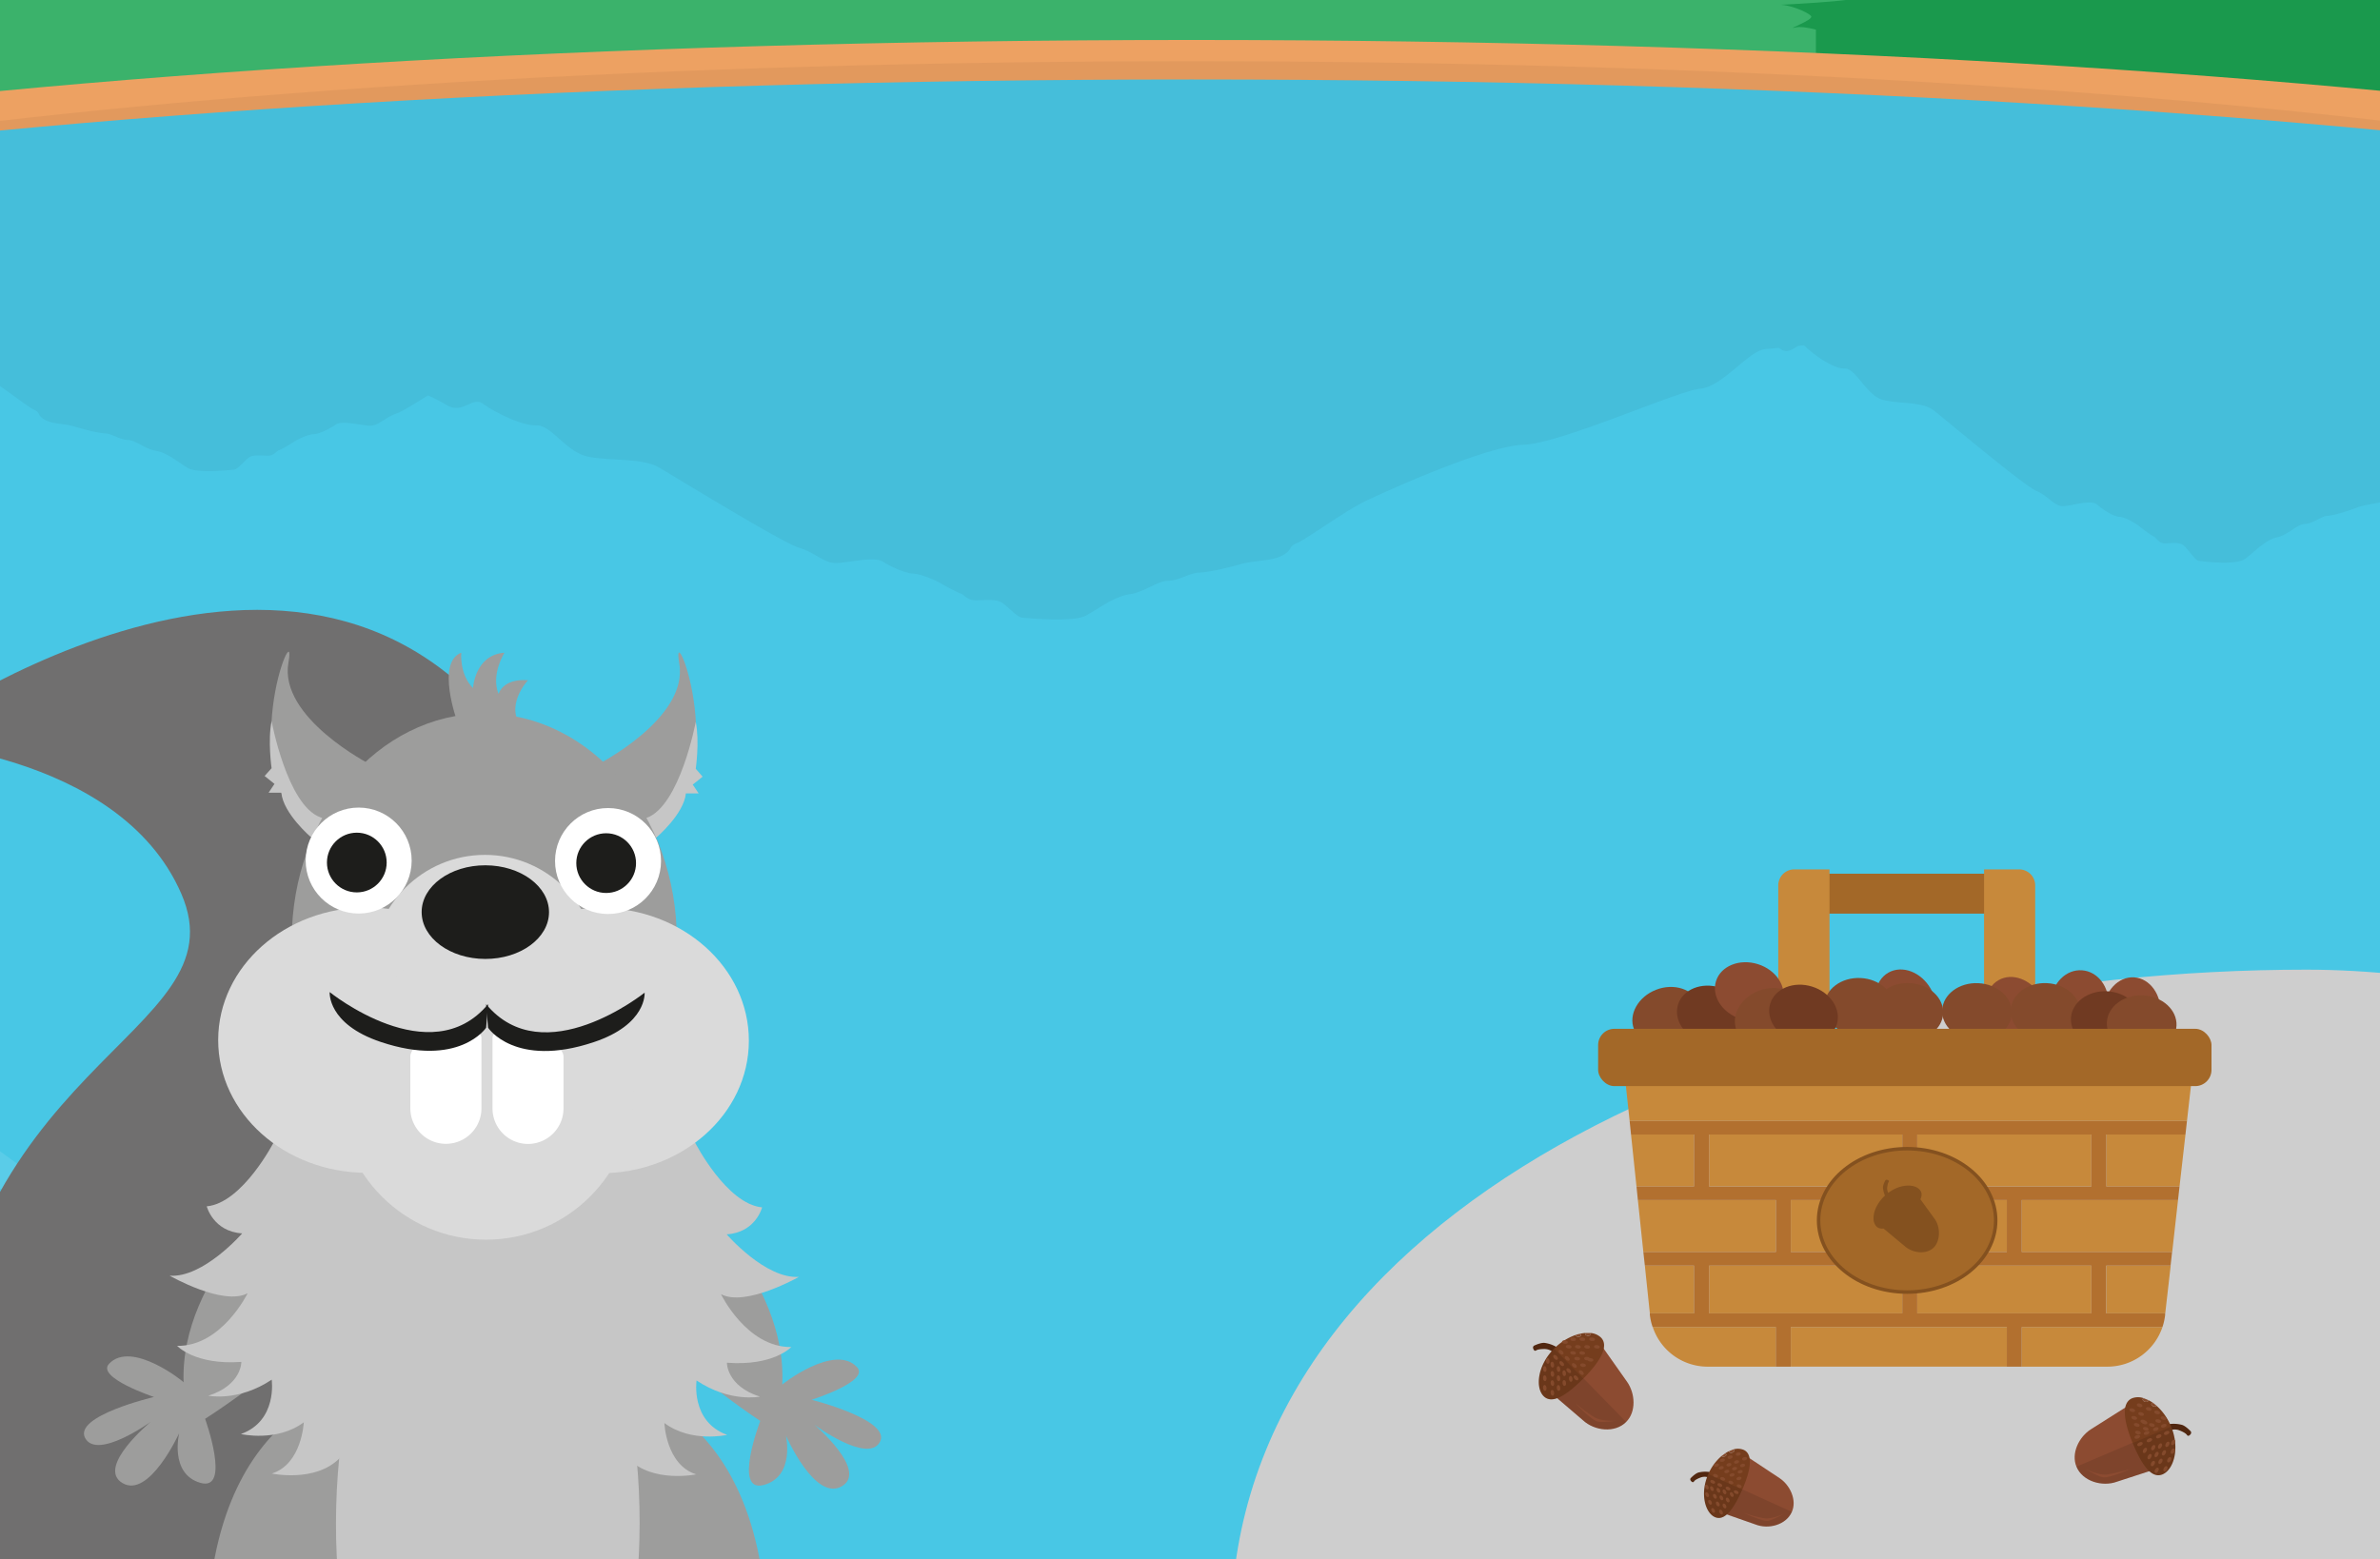 <svg xmlns="http://www.w3.org/2000/svg" xmlns:xlink="http://www.w3.org/1999/xlink" width="2048" height="1342" viewBox="0 0 2048 1342"><rect x="0" y="0" width="2048" height="1342" fill="#808080" stroke="none"/><defs><style>.a{fill:none;}.b{clip-path:url(#a);}.c{fill:#2d94a5;}.d{clip-path:url(#b);}.e{clip-path:url(#c);}.f{fill:url(#d);}.g{fill:#20a857;}.h{fill:#1a994d;}.i{fill:#3bb26b;}.j{fill:#eda162;}.k{fill:#48c7e5;}.l{opacity:0.05;}.m{clip-path:url(#e);}.n,.s{fill:#fff;}.ac,.n{opacity:0.1;}.o{fill:#706f6f;}.p{fill:#9d9d9c;}.q{fill:#c6c6c6;}.r{fill:#dadada;}.t{fill:#1d1d1b;}.u{fill:#cecece;}.af,.v{fill:#a36828;}.w{fill:#c7893b;}.x{fill:#844a2c;}.y{fill:#703a22;}.z{fill:#8c4b31;}.aa{fill:#b2702f;}.ab{fill:#512710;}.ad{fill:#753d1d;}.ae{fill:#afafaf;}.af{stroke:#84511f;stroke-miterlimit:10;stroke-width:3px;}.ag{fill:#84511f;}</style><clipPath id="a"><rect class="a" x="44" y="-2162" width="2048" height="1536"/></clipPath><clipPath id="b"><rect class="a" width="2048" height="1342"/></clipPath><clipPath id="c"><rect class="a" x="-315" y="-412.8" width="2678" height="1754.83"/></clipPath><linearGradient id="d" x1="1016.15" y1="-421.83" x2="1016.15" y2="53.99" gradientUnits="userSpaceOnUse"><stop offset="0" stop-color="#6ac7f9"/><stop offset="0.25" stop-color="#6dc8f9"/><stop offset="0.41" stop-color="#75cbf7"/><stop offset="0.55" stop-color="#84d1f5"/><stop offset="0.67" stop-color="#99d9f1"/><stop offset="0.79" stop-color="#b5e3ec"/><stop offset="0.89" stop-color="#d6f0e7"/><stop offset="0.99" stop-color="#fdfee0"/><stop offset="1" stop-color="#ffffe0"/></linearGradient><clipPath id="e"><path class="a" d="M2207.8,533.9C2481.3,493,2648.9,342,2648.9,281.3c0-126.2-726.9-228.6-1623.7-228.6S-598.5,155.1-598.5,281.3c0,60.7,167.6,211.7,441.1,252.6"/></clipPath></defs><title>platform</title><g class="b"><path class="c" d="M-1267.6-840.5c0-242.8,1034.5-656,2323.4-377.2,474.7,102.7,863-217.9,1405.8-165.3,745,72.1,881.6,391.8,881.6,542.5,0,116.5-62.5,474.1-450.8,552.7L2716.8,1827.6h-3358L-764-347.9C-1152.4-426.5-1267.6-724-1267.6-840.5Z"/></g><g class="d"><g class="e"><rect class="f" x="-338.5" y="-421.8" width="2709.4" height="475.82"/><path class="g" d="M-119.2,361.9c490.8-33.9,723.3-6.8,878.3-74.6,40.6-17.8,92,54.1,145.9,45v-187c-14.7-9.7-29.3-19.9-37.5-27.5C846.1,98,812.6,87,792,82.4s-57.7-12.5-84.8-11.6-56,1.2-72.8-5-28.3-4.4-52.6-7.3-86-33.6-97.1-41.6-18,6.7-25.1.9S433.5.4,422.8.8s-20.5-21.4-36.1-24.7-36.8-1-47.9-8.2S254.3-90.9,242.4-95s-17.1-12.4-25.8-12.1-25.8,5.5-31.8,1.1-15.4-9.1-20.9-9.4-14.7-4.8-18.8-7.5-12.7-7.9-14-8.1-4.4-5.2-9.6-5.2-13.5,1.2-17.8-1.4-11-11.9-14.6-12.3-35-3.8-43.7,1.6-19.2,14.9-30,16.8-18.8,10.3-26.5,10.6-15.1,6.1-20.9,6.3-17.9,3.1-28.7,6.6-21.7,2.3-29.2,7.1-2.9,6.2-9.8,9.5-32.7,25-46.5,32.6-83.3,43.5-109,44.4S-361.1,27.9-376.5,29.5s-33.2,29.6-44.7,31-39.8,3.4-42.1,7.6-8.9,14-19.7,16.4,71,6.1,63.9,5.4-19.7,5.2-21.5,7.9-14.9,9.6-21.5,7.8c-3.1-.9-8.3.1-13,1.5"/><path class="h" d="M1124.9,128.5c14.8-12,29.3-24.7,37.5-34.2,21.4-24.7,54.9-38.4,75.5-44.1s57.7-15.5,84.7-14.3,56,1.4,72.8-6.4,28.3-5.4,52.6-9,86-41.8,97.1-51.7,18,8.3,25.1,1,26.1-21.6,36.7-21.1,20.6-26.6,36.2-30.7,36.8-1.2,47.9-10.2,84.5-73.1,96.3-78.3,17.1-15.3,25.8-15,25.8,6.8,31.9,1.4,15.3-11.3,20.8-11.7,14.8-6,18.8-9.3,12.7-9.9,14-10.1,4.4-6.5,9.6-6.6,13.5,1.6,17.8-1.7,11-14.7,14.6-15.2,35-4.8,43.7,1.9,19.1,18.5,30,20.9,18.7,12.8,26.5,13.2,15.1,7.6,20.9,7.8,17.8,4,28.6,8.2,21.8,2.9,29.3,8.9,2.8,7.7,9.7,11.8,32.8,31.1,46.5,40.5,83.3,54.2,109,55.3,105.9,52.7,121.3,54.6,33.1,36.8,44.7,38.6,39.7,4.3,42.1,9.4-6.9,17.5,3.9,20.5-55.3,7.6-48.1,6.6,19.7,6.6,21.4,9.8-16.6,12-10.1,9.8c3.1-1.1,8.3.1,13.1,1.8V228.5c-60.1,89.6,44.9,98.6-324.3,66.8-215.4-18.5-998.3-55.8-878,9.8-40.7-22.2-92-35.3-145.9-46.6Z"/><path class="i" d="M-287.8,73.1c20.3-12.1,40.2-24.8,51.5-34.2C-206.9,14.2-161,.5-132.7-5.3S-53.5-20.8-16.4-19.6s76.9,1.5,99.9-6.3,38.8-5.4,72.2-9.1S273.7-76.8,289-86.7s24.6,8.4,34.4,1.1,35.8-21.6,50.4-21.2,28.2-26.5,49.7-30.6,50.5-1.2,65.6-10.2,116-73.2,132.2-78.3,23.6-15.4,35.5-15,35.4,6.8,43.7,1.4,21-11.4,28.6-11.7,20.2-6.1,25.7-9.4,17.5-9.8,19.3-10.1,6.1-6.4,13.2-6.5,18.5,1.5,24.4-1.8,15.1-14.7,20-15.1,48-4.8,60,1.9,26.3,18.5,41.2,20.9,25.7,12.8,36.3,13.1,20.8,7.6,28.7,7.9,24.5,3.9,39.3,8.2,29.9,2.8,40.1,8.8,4,7.8,13.5,11.8,44.9,31.2,63.8,40.6,114.3,54.2,149.6,55.3S1449.5-73,1470.6-71s45.5,36.8,61.3,38.5,54.6,4.3,57.8,9.5-9.5,17.4,5.4,20.4-75.8,7.6-66,6.7,27,6.5,29.4,9.8-22.8,12-13.8,9.8c4.2-1.1,11.3.1,17.9,1.8V173.1c-82.4,89.5,61.6,98.6-445.1,66.8-295.6-18.6-1370.2-55.8-1205,9.7-55.8-22.1-126.3-35.2-200.3-46.5Z"/><path class="j" d="M2364.3,470.7c309.7-46.3,499.5-108.8,499.5-177.4,0-143-823.1-258.9-1838.5-258.9S-813.2,150.3-813.2,293.3c0,68.6,189.8,131.1,499.5,177.4"/><path class="k" d="M2863.8,327.3c0-143-823.1-258.9-1838.5-258.9S-813.2,184.3-813.2,327.3c0,68.6,189.8,131.1,499.5,177.4V1899h2678V504.7C2674,458.4,2863.8,395.9,2863.8,327.3Z"/><g class="l"><g class="m"><path d="M2083.1-39.1c304.4-2.4,240.3,30,295.1,109.1V200.4c-4.4,1.5-9.1,2.5-11.9,1.6-6-2,10.8,5.8,9.2,8.6s-10.6,8-17.2,8.7c11,.6,49.6,3.7,41.5,5.9-9.8,2.6-1.4,13.5-3.5,18s-28,6.8-38.5,8.4-26.7,32.3-40.8,34-87.2,47.2-110.7,48.2-87,40.5-99.5,48.9-36.2,32.2-42.5,35.8-2.1,5.1-8.9,10.4-16.9,4.1-26.7,7.8-20.9,7-26.1,7.3-12.1,6.6-19.1,6.9-14.3,9.5-24.2,11.6-19.4,12.6-27.4,18.5-36.7,2.1-39.9,1.7-9.3-10.5-13.3-13.5-11.5-1.4-16.3-1.5-7.6-5.5-8.8-5.8-9.1-6-12.7-8.9-12.2-7.9-17.2-8.2-13.5-5.6-19-10.4-21.2.9-29.1,1.2-12.7-8.6-23.5-13.2-77.9-61.2-88-69.1-29.4-5.5-43.7-9.1-23.3-27.4-33-27-27.1-12.3-33.6-18.7a4.3,4.3,0,0,0-1.9-1.3l-4.4.5c-4.6,2.2-9.7,7.7-16.6,1.7h0l-12,1.1c-14.5,1.6-36.7,32.4-56,34.1s-119.7,47.2-152,48.2-119.3,40.5-136.5,48.8-49.7,32.2-58.3,35.8-2.9,5.2-12.3,10.5-23.1,4-36.6,7.8-28.6,7-35.9,7.2-16.5,6.7-26.2,7-19.6,9.5-33.2,11.6-26.6,12.5-37.6,18.4-50.3,2.1-54.8,1.7-12.8-10.5-18.2-13.4-15.8-1.4-22.3-1.5-10.5-5.6-12.1-5.8-12.5-6-17.5-8.9-16.7-7.9-23.6-8.3-18.5-5.5-26.1-10.3-29,.9-39.9,1.2-17.5-8.7-32.3-13.2-106.9-61.2-120.7-69.2-40.4-5.4-60-9-32-27.5-45.3-27.1-37.2-12.2-46.1-18.7-17.5,9.8-31.4,1a168,168,0,0,0-15.7-8.1c-12.6,7.9-23,14.2-26.8,15.5-10.8,3.6-15.6,10.9-23.5,10.6s-23.6-4.8-29.1-1-14,8.1-19,8.3-13.5,4.3-17.2,6.7-11.6,7-12.8,7.1-4.1,4.6-8.8,4.7-12.3-1.1-16.3,1.2-10,10.5-13.2,10.8-32,3.4-40-1.4-17.5-13.1-27.4-14.8-17.1-9.1-24.1-9.3-13.9-5.4-19.1-5.6-16.4-2.8-26.2-5.8-19.9-2.1-26.7-6.3-2.6-5.5-8.9-8.4S-.7,330.5-13.3,323.8s-76.1-38.5-99.6-39.3-96.7-37.3-110.7-38.7-30.3-26.1-40.8-27.4-36.3-3-38.5-6.7-8.1-12.4-17.9-14.5c-8.3-1.8,42.2-4.3,55.5-4.8-6.6-.6-15.4-4.9-16.8-6.9s-13.6-8.5-19.6-6.9c-2.9.7-7.6-.1-11.9-1.3,0,0-25.7-213,0-213Z"/></g></g><path class="l" d="M1952.9,1747.3s-33.3-177.6,96.5-247.2,73.6-122.4,217.8-227.9c67.4-49.3,92.2-316.3,106.5-339.1,39.5-63.2,191.3-14.3,191.3-14.3l213.7,624.8S1938.2,1752.3,1952.9,1747.3Z"/><path class="l" d="M-475.8,858.2s178.7,26,202.6,171.3,92.1,109.2,145.2,279.8c24.8,79.8,269.4,189.6,286.4,210.5,47,57.9-48.4,185.7-48.4,185.7H-550.4S-475.8,842.7-475.8,858.2Z"/><path class="j" d="M-502,884.3s178.8,26,202.7,171.3,92,109.3,145.1,279.9c24.9,79.7,269.4,189.6,286.4,210.5,47,57.8-48.4,185.7-48.4,185.7H-576.5S-502,868.8-502,884.3Z"/><path class="j" d="M1994.7,1747.3s-33.3-177.6,96.5-247.2,73.6-122.4,217.8-227.9c67.4-49.3,92.2-316.3,106.5-339.1,39.5-63.2,191.4-14.3,191.4-14.3l213.7,624.8S1980.1,1752.3,1994.7,1747.3Z"/><path class="n" d="M-164.6,689.5s18.1,175.9,54.4,218.1,222.8,140.6,222.8,204,0,175.8,48.4,211-40.4-10.6-46.4-24.6-33.3-144.2-21.2-175.9-48.4-98.5-82.6-97.3S-30.6,972-64.8,960.3s-96.8-72.7-97.8-150.1S-164.6,689.5-164.6,689.5Z"/><path class="n" d="M1816.4,1526.4s305.9-435.5,296.3-706.1c0,0,18.1,231.4-58.4,363.5S1816.4,1526.4,1816.4,1526.4Z"/><path class="n" d="M482.8,970.9c10.3,37.1-14.4,49.4-29.8,49.4s1.9-36.3-8.9-78.3c-7.6-29.9,3.2-47.8,18.7-47.8S474.7,941.4,482.8,970.9Z"/><path class="n" d="M395.4,871.8c4,28.7,25.4,76.8,11.1,80.2s-40.9-29.4-44.9-58,6.5-62.1,20.8-65.5S391.4,843.2,395.4,871.8Z"/><path class="n" d="M1656.7,1090.2c-9.5,34.3-30.8,43.2-45.4,33.1S1592,1067,1620,1045c22.6-17.7,31.7-25.5,46.3-15.4S1665.8,1057.1,1656.7,1090.2Z"/><path class="n" d="M1655.7,949.7c-9.6,11.4-19.1,11.8-22.8,6s4-13.4,16.9-21.6,16.6-11.4,20.3-5.7S1665,938.6,1655.7,949.7Z"/><path class="n" d="M1740.6,1022.9c-10.8,16.4-26.1,14.3-32.7,4s-1.8-17.2,14.4-27.5,23.5-18.1,30-7.8S1751,1007.1,1740.6,1022.9Z"/></g><path class="o" d="M-87.1,638s337.3-250.6,522.8-5.7c243.2,321.1-122.9,639.6-120.8,700.4s114.6,176,114.6,176-493.5,59.9-483.9-269S209.9,893.2,156,769.2-87.1,638-87.1,638Z"/><path class="p" d="M584.8,1023s93.1,76.1,88.3,168.8c-1,.3,45.5-36.3,64.6-14.8,10.6,12-39.3,27.8-39.3,27.8s69.3,17.5,58.7,36.4-56.3-14.9-56.3-14.9,46.7,39.7,23.5,53-48-43.7-48-43.7,8,35.1-19,42.5-3.1-55.1-3.1-55.1-46.2-30.1-88.5-70.6S512.8,1049,512.8,1049Z"/><path class="p" d="M249,1022.4s-94.3,74.6-91,167.4c1.1.2-44.9-37-64.3-15.8-10.8,11.8,38.8,28.4,38.8,28.4s-69.6,16.3-59.2,35.4,56.4-14,56.4-14-47.3,39-24.3,52.7,48.8-43,48.8-43-8.6,35,18.2,42.8,4.1-55.1,4.1-55.1,46.6-29.3,89.5-69.1,54.6-102.6,54.6-102.6Z"/><path class="p" d="M547.9,1199.8s151.7,33,101.9,321c0,0,80-10.7,96.4,28.6s-16.5,41.4-57.5,34.8-258.4-20.1-258.4-20.1,68.3-355.7,82.7-370.9S547.9,1199.8,547.9,1199.8Z"/><path class="p" d="M290.9,1199.3S139.1,1231.8,187.8,1520c0,0-80-11.1-96.4,28.2s16.3,41.5,57.3,35S407.1,1564,407.1,1564s-67-355.9-81.3-371.2S290.9,1199.3,290.9,1199.3Z"/><path class="q" d="M289.1,1310.7c-.3,152.2,58,255,130.2,255.1s130.9-102.5,131.1-254.6-58-275.5-130.1-275.7S289.4,1158.6,289.1,1310.7Z"/><path class="q" d="M598.1,983.4s27,52.9,57.7,55.8c0,0-5.5,21.7-30.5,23.2,0,0,33.3,38.6,62.2,36.6,0,0-46,26.2-67.1,14.9,0,0,22.2,46,60.5,45.5,0,0-15.4,16.6-55.4,13.5,0,0-.4,20,28.4,29.2,0,0-25.9,5.3-54.5-13.9,0,0-5.3,35.4,26.3,46.8,0,0-30.9,7.1-54-10.2,0,0,1.3,35.9,27.3,44.2,0,0-37.4,7.8-58.3-13.5L434.9,1074.6l97.6-111.4Z"/><path class="q" d="M235.8,982.7s-27.1,52.8-57.9,55.6c0,0,5.5,21.7,30.5,23.3,0,0-33.5,38.5-62.4,36.4,0,0,46,26.4,67.1,15.1,0,0-22.4,45.9-60.7,45.3,0,0,15.3,16.7,55.3,13.8,0,0,.4,19.9-28.4,29.1,0,0,25.8,5.4,54.5-13.8,0,0,5.2,35.4-26.5,46.8,0,0,30.9,7.2,54.1-10.1,0,0-1.5,35.9-27.5,44.1,0,0,37.4,8,58.3-13.2l106.5-180.6L301.6,962.8Z"/><path class="p" d="M513.3,658.6s79.5-40.1,71.2-87.6,52.2,98.5-25.7,151.6Z"/><path class="q" d="M598.7,621.3s-13.6,72.6-42.4,82.7,8.5,16.9,8.5,16.9,23.7-20.2,25.4-38h11l-5.1-7.6,8.5-6.8-5.9-6.8S602.1,638.2,598.7,621.3Z"/><path class="p" d="M319,658.2s-79.3-40.4-70.8-87.9-52.6,98.4,25.1,151.8Z"/><path class="q" d="M233.7,620.6s13.4,72.7,42.1,82.9-8.4,16.9-8.4,16.9-23.7-20.3-25.3-38.1h-11l5.1-7.6-8.5-6.8,6-6.7S230.3,637.5,233.7,620.6Z"/><ellipse class="p" cx="416.7" cy="809.4" rx="195.2" ry="165.7" transform="translate(-393.4 1224.6) rotate(-89.9)"/><ellipse class="r" cx="516.3" cy="895.8" rx="114.2" ry="128.1" transform="translate(-380.4 1410.4) rotate(-89.9)"/><ellipse class="r" cx="315.9" cy="895.4" rx="114.2" ry="128.1" transform="translate(-580.1 1209.6) rotate(-89.9)"/><circle class="r" cx="417.3" cy="832.7" r="96.9"/><circle class="r" cx="418.2" cy="940.3" r="126.7"/><circle class="s" cx="523.3" cy="741.1" r="45.6" transform="translate(-218.8 1263.1) rotate(-89.9)"/><circle class="t" cx="521.6" cy="742.9" r="25.7" transform="translate(-222.2 1263.2) rotate(-89.9)"/><circle class="s" cx="308.7" cy="740.7" r="45.6" transform="translate(-432.6 1048.1) rotate(-89.9)"/><circle class="t" cx="307" cy="742.5" r="25.7" transform="translate(-436 1048.1) rotate(-89.9)"/><ellipse class="t" cx="417.6" cy="785.1" rx="40.3" ry="54.8" transform="translate(-368.2 1201.3) rotate(-89.9)"/><path class="s" d="M454.3,984.6h0a30.6,30.6,0,0,0,30.6-30.5V909.5c.1-16.8-61.1-32.7-61.1-15.9V954A30.6,30.6,0,0,0,454.3,984.6Z"/><path class="t" d="M554.7,854.4s-86.9,69.7-136.4,9.9l1.7,20.3s23,34.9,90.6,12.5C556.9,881.8,554.7,854.4,554.7,854.4Z"/><path class="s" d="M383.6,984.5h0a30.6,30.6,0,0,1-30.5-30.6V909.2c.1-16.8,61.3-32.4,61.2-15.6V954A30.6,30.6,0,0,1,383.6,984.5Z"/><path class="t" d="M283.7,853.9s86.6,70,136.3,10.4l-1.7,20.3s-23.2,34.8-90.7,12.2C281.4,881.3,283.7,853.9,283.7,853.9Z"/><path class="p" d="M454.3,585.5s-22,23.6-3.4,42.3l-57.5-6.9s-18.5-50.7,3.5-59.1c0,0-1.7,18.6,10.1,30.4,0,0,1.7-28.7,27.1-30.4,0,0-11.9,18.6-5.1,35.5C429,597.3,432.4,583.8,454.3,585.5Z"/><path class="u" d="M1891.3,1535.9c222.4,0,504.9-7.5,685.6-40.5,171.5-31.3,246.6-87,255.5-123.3,115.1-136.9-417.6-537.5-847.7-537.5-433,0-891.6,181.5-923.7,529.6C1126.9,1455.3,1461.7,1535.9,1891.3,1535.9Z"/><rect class="v" x="1567.1" y="752" width="151.6" height="34.36"/><path class="w" d="M1544.1,748.3h30.2a0,0,0,0,1,0,0V903.4a0,0,0,0,1,0,0h-44.1a0,0,0,0,1,0,0V762.1A13.8,13.8,0,0,1,1544.1,748.3Z"/><path class="w" d="M1707.4,748.3h44.1a0,0,0,0,1,0,0V903.4a0,0,0,0,1,0,0h-30.2a13.8,13.8,0,0,1-13.8-13.8V748.3A0,0,0,0,1,1707.4,748.3Z" transform="translate(3458.8 1651.7) rotate(-180)"/><ellipse class="x" cx="1434.2" cy="874" rx="30" ry="24.7" transform="translate(-219.7 581.6) rotate(-21.3)"/><ellipse class="y" cx="1473" cy="874" rx="24.7" ry="30" transform="translate(198.1 2017.8) rotate(-72.6)"/><ellipse class="z" cx="1505.6" cy="853.8" rx="24.7" ry="30" transform="translate(240.3 2034.8) rotate(-72.6)"/><ellipse class="z" cx="1633.4" cy="859.9" rx="24.7" ry="30" transform="matrix(0.87, -0.5, 0.5, 0.87, -211.14, 931.9)"/><ellipse class="z" cx="1734.7" cy="869.6" rx="24.7" ry="30" transform="translate(-202.4 983.9) rotate(-30)"/><ellipse class="z" cx="1833.4" cy="870.5" rx="30" ry="24.7" transform="translate(841.3 2641.1) rotate(-86.1)"/><ellipse class="z" cx="1783" cy="865.1" rx="28.2" ry="24.7" transform="matrix(0.07, -1, 1, 0.07, 799.67, 2585.79)"/><ellipse class="x" cx="1522.4" cy="874.9" rx="30" ry="24.7" transform="translate(-214 613.7) rotate(-21.3)"/><ellipse class="x" cx="1600.8" cy="867" rx="24.7" ry="30" transform="translate(655.7 2423) rotate(-87.2)"/><ellipse class="x" cx="1643.1" cy="871.4" rx="24.7" ry="30" transform="translate(691.5 2469.4) rotate(-87.2)"/><ellipse class="x" cx="1702.1" cy="871.4" rx="24.7" ry="30" transform="translate(747.7 2528.4) rotate(-87.2)"/><ellipse class="x" cx="1761.1" cy="871.4" rx="24.7" ry="30" transform="translate(803.8 2587.3) rotate(-87.2)"/><ellipse class="y" cx="1813.1" cy="878.4" rx="24.7" ry="30" transform="translate(846.1 2645.9) rotate(-87.2)"/><ellipse class="x" cx="1844" cy="882" rx="24.7" ry="30" transform="translate(871.9 2680.1) rotate(-87.2)"/><ellipse class="y" cx="1552.3" cy="873.2" rx="24.7" ry="30" transform="translate(254.5 2092.9) rotate(-72.6)"/><polygon class="w" points="1812.5 1130.4 1863.2 1130.4 1867.9 1089.3 1812.5 1089.3 1812.5 1130.4"/><path class="w" d="M1422.2,1142.2a49.8,49.8,0,0,0,47.3,34.1h58.7v-34.1Z"/><path class="w" d="M1739.7,1176.3h73.7a50,50,0,0,0,47.4-34.1H1739.7Z"/><polygon class="w" points="1812.5 976.5 1812.5 1021.2 1875.5 1021.2 1880.6 976.5 1812.5 976.5"/><rect class="w" x="1541" y="1142.2" width="185.9" height="34.07"/><polygon class="w" points="1457.7 1089.3 1415.4 1089.3 1419.7 1130.4 1457.7 1130.4 1457.7 1089.3"/><polygon class="w" points="1885.4 934 1399 934 1402.3 964.8 1881.9 964.8 1885.4 934"/><polygon class="w" points="1528.2 1032.9 1409.4 1032.9 1414.1 1077.6 1528.2 1077.6 1528.2 1032.9"/><polygon class="w" points="1457.7 976.5 1403.5 976.5 1408.2 1021.2 1457.7 1021.2 1457.7 976.5"/><rect class="w" x="1649.8" y="1089.3" width="149.8" height="41.12"/><rect class="w" x="1649.8" y="976.5" width="149.8" height="44.64"/><rect class="w" x="1541" y="1032.9" width="185.9" height="44.64"/><rect class="w" x="1470.7" y="1089.3" width="166.2" height="41.12"/><rect class="w" x="1470.7" y="976.5" width="166.2" height="44.64"/><polygon class="w" points="1739.7 1077.6 1869.2 1077.6 1874.2 1032.9 1739.7 1032.9 1739.7 1077.6"/><path class="aa" d="M1812.5,976.5h68.1l1.3-11.7H1402.3l1.2,11.7h54.2v44.7h-49.5l1.2,11.7h118.8v44.7H1414.1l1.3,11.7h42.3v41.1h-38v1.2a47.9,47.9,0,0,0,2.4,10.6h106v34.1H1541v-34.1h185.9v34.1h12.8v-34.1h121.1a49.7,49.7,0,0,0,2.3-10.3v-1.5h-50.7v-41.1h55.4l1.3-11.7H1739.7v-44.7h134.5l1.3-11.7h-63Zm-341.8,44.7V976.5h166.2v44.7Zm256.2,11.7v44.7H1541v-44.7Zm-90,97.5H1470.7v-41.1h166.2Zm162.7-41.1v41.1H1649.8v-41.1Zm0-68.1H1649.8V976.5h149.8Z"/><rect class="v" x="1375.2" y="885.5" width="527.8" height="49.34" rx="14" ry="14"/><path class="ab" d="M1319.2,1160.3a2,2,0,0,1,1.1-2.2c2.2-1,6.5-2.7,9.3-2.2a28.1,28.1,0,0,1,10.3,3.8c2.2,1.6-2.4,4.8-2.4,4.8l-1.9-1.3a11.6,11.6,0,0,0-6.3-2.1c-2.6,0-5.9.2-7.4,1.2S1319.6,1161.7,1319.2,1160.3Z"/><path class="z" d="M1399.3,1223.9h0c8.8-8.7,7.9-24.5.8-34.6l-22.3-31.6-42.2,42,26.5,22.7C1372.1,1231.7,1389.7,1233.6,1399.3,1223.9Z"/><path class="ac" d="M1355.9,1179.5l-20.3,20.2,26.5,22.7c10,9.3,27.6,11.2,37.2,1.5h0"/><path class="ad" d="M1337.3,1160.8a48.4,48.4,0,0,1,18.3-11.7,2.7,2.7,0,0,0,2.2,1.5c1.4.1,2.6-.4,2.7-1.3a1.5,1.5,0,0,0-.9-1.3,26.7,26.7,0,0,1,4.7-.7.6.6,0,0,0-.3.6c-.1.8.9,1.7,2.2,1.8s2.6-.4,2.7-1.2a1.4,1.4,0,0,0-.6-1.2,14.7,14.7,0,0,1,9.3,3.9c7.3,7.3-.8,21-15.2,35.4s-26.8,22.4-34.1,15.1S1322.9,1175.2,1337.3,1160.8Z"/><path class="x" d="M1368.9,1148.5c-.1.8-1.3,1.4-2.7,1.2s-2.3-1-2.2-1.8a.6.6,0,0,1,.3-.6h4A1.4,1.4,0,0,1,1368.9,1148.5Z"/><path class="x" d="M1360.5,1149.3c-.1.9-1.3,1.4-2.7,1.3a2.7,2.7,0,0,1-2.2-1.5,21.9,21.9,0,0,1,4-1.1A1.5,1.5,0,0,1,1360.5,1149.3Z"/><path class="ac" d="M1337.3,1160.8c-14.4,14.4-16.3,33.6-9,40.9s19.6-.7,34.1-15.1"/><ellipse class="x" cx="1370.8" cy="1153.6" rx="1.5" ry="2.5" transform="translate(62.2 2377.3) rotate(-83.2)"/><ellipse class="x" cx="1362.4" cy="1153.6" rx="1.5" ry="2.5" transform="translate(54.8 2368.9) rotate(-83.2)"/><ellipse class="x" cx="1366.4" cy="1170.3" rx="1.5" ry="2.5" transform="translate(41.8 2387.6) rotate(-83.2)"/><ellipse class="x" cx="1358" cy="1170.2" rx="1.5" ry="2.5" transform="translate(34.4 2379.3) rotate(-83.2)"/><ellipse class="x" cx="1354.5" cy="1153.6" rx="1.5" ry="2.5" transform="translate(47.8 2361.1) rotate(-83.2)"/><ellipse class="x" cx="1347.4" cy="1156" rx="1.5" ry="2.5" transform="translate(39.2 2356.2) rotate(-83.2)"/><ellipse class="x" cx="1370.7" cy="1165.3" rx="1.5" ry="2.5" transform="matrix(0.12, -0.99, 0.99, 0.12, 50.49, 2387.61)"/><ellipse class="x" cx="1362.3" cy="1165.3" rx="1.5" ry="2.5" transform="translate(43.1 2379.3) rotate(-83.2)"/><ellipse class="x" cx="1362.9" cy="1175.9" rx="1.5" ry="2.5" transform="translate(33.2 2389.1) rotate(-83.2)"/><ellipse class="x" cx="1354.4" cy="1165.3" rx="1.5" ry="2.5" transform="translate(36.2 2371.4) rotate(-83.2)"/><ellipse class="x" cx="1348.5" cy="1168.6" rx="1.5" ry="2.5" transform="translate(-424 1373.9) rotate(-47.5)"/><ellipse class="x" cx="1343.2" cy="1163.3" rx="1.5" ry="2.5" transform="translate(-421.8 1368.3) rotate(-47.5)"/><ellipse class="x" cx="1354.6" cy="1174.7" rx="1.5" ry="2.5" transform="translate(-426.5 1380.4) rotate(-47.5)"/><ellipse class="x" cx="1360.7" cy="1180.8" rx="1.5" ry="2.5" transform="translate(-429.1 1386.9) rotate(-47.5)"/><ellipse class="x" cx="1374.9" cy="1160" rx="1.5" ry="2.5" transform="translate(59.5 2387.1) rotate(-83.2)"/><ellipse class="x" cx="1366.5" cy="1160" rx="1.5" ry="2.5" transform="translate(52.1 2378.8) rotate(-83.2)"/><ellipse class="x" cx="1358.6" cy="1160" rx="1.5" ry="2.5" transform="translate(45.1 2370.9) rotate(-83.2)"/><ellipse class="x" cx="1350.7" cy="1160" rx="1.5" ry="2.5" transform="translate(38.1 2363) rotate(-83.2)"/><ellipse class="x" cx="1328.8" cy="1195.4" rx="1.5" ry="2.5" transform="translate(-129.9 162.4) rotate(-6.7)"/><ellipse class="x" cx="1328.8" cy="1187" rx="1.5" ry="2.5" transform="translate(-128.9 162.4) rotate(-6.7)"/><ellipse class="x" cx="1345.5" cy="1191.1" rx="1.5" ry="2.5" transform="translate(-129.2 164.4) rotate(-6.7)"/><ellipse class="x" cx="1345.5" cy="1182.7" rx="1.5" ry="2.5" transform="translate(-128.3 164.3) rotate(-6.7)"/><ellipse class="x" cx="1328.8" cy="1179.1" rx="1.5" ry="2.5" transform="translate(-128 162.3) rotate(-6.7)"/><ellipse class="x" cx="1331.3" cy="1172.1" rx="1.5" ry="2.5" transform="translate(-127.1 162.6) rotate(-6.7)"/><ellipse class="x" cx="1340.6" cy="1195.4" rx="1.5" ry="2.5" transform="translate(-129.8 163.8) rotate(-6.7)"/><ellipse class="x" cx="1340.6" cy="1187" rx="1.5" ry="2.5" transform="translate(-128.8 163.8) rotate(-6.7)"/><ellipse class="x" cx="1351.1" cy="1187.6" rx="1.5" ry="2.5" transform="translate(-128.8 165) rotate(-6.7)"/><ellipse class="x" cx="1340.6" cy="1179.1" rx="1.5" ry="2.5" transform="translate(-127.9 163.7) rotate(-6.7)"/><ellipse class="x" cx="1343.9" cy="1173.2" rx="1.5" ry="2.5" transform="translate(-439.7 1210.4) rotate(-42.3)"/><ellipse class="x" cx="1338.6" cy="1167.9" rx="1.5" ry="2.5" transform="translate(-437.5 1205.4) rotate(-42.3)"/><ellipse class="x" cx="1349.9" cy="1179.3" rx="1.5" ry="2.5" transform="translate(-442.2 1216) rotate(-42.3)"/><ellipse class="x" cx="1356.1" cy="1185.5" rx="1.5" ry="2.5" transform="translate(-444.7 1221.8) rotate(-42.3)"/><ellipse class="x" cx="1335.3" cy="1199.6" rx="1.5" ry="2.5" transform="translate(-130.3 163.2) rotate(-6.7)"/><ellipse class="x" cx="1335.3" cy="1191.2" rx="1.5" ry="2.5" transform="translate(-129.3 163.2) rotate(-6.7)"/><ellipse class="x" cx="1335.3" cy="1183.3" rx="1.5" ry="2.5" transform="translate(-128.4 163.1) rotate(-6.7)"/><ellipse class="x" cx="1335.3" cy="1175.3" rx="1.5" ry="2.5" transform="translate(-127.5 163.1) rotate(-6.7)"/><path class="z" d="M1391.2,1222.8s-12.6.9-18.9-2.8a121.9,121.9,0,0,1-16-11.7c-2.6-2.2,13,14.1,18.3,15.2S1391.2,1222.8,1391.2,1222.8Z"/><path class="ab" d="M1454.8,1274.3a1.7,1.7,0,0,1,.2-2.2c1.5-1.5,4.5-4.3,7-4.8a24.6,24.6,0,0,1,9.7-.2c2.4.6-.4,4.8-.4,4.8l-2-.5a9.9,9.9,0,0,0-5.9.3c-2.1.8-4.8,2-5.7,3.4S1455.5,1275.3,1454.8,1274.3Z"/><path class="z" d="M1541.9,1301.3h0c4.5-10-1.4-22.9-10.5-29l-28.8-19.1-21.5,48.6,29.4,10.3C1521.8,1316.6,1537,1312.5,1541.9,1301.3Z"/><path class="ac" d="M1491.5,1278.4l-10.4,23.4,29.4,10.3c11.3,4.5,26.5.4,31.4-10.8h0"/><path class="ad" d="M1470,1268.8a43,43,0,0,1,11.4-15.6,2,2,0,0,0,2.3.5c1.2-.3,2-1.1,1.8-1.9a1.2,1.2,0,0,0-1.1-.8,27.1,27.1,0,0,1,3.7-2.1.7.7,0,0,0-.1.6c.2.8,1.3,1.1,2.5.8s1.9-1.1,1.7-1.9a1.5,1.5,0,0,0-.8-.8,13.1,13.1,0,0,1,9,.3c8.4,3.7,6.1,17.7-1.2,34.3s-15.1,27.3-23.5,23.6S1462.6,1285.5,1470,1268.8Z"/><path class="x" d="M1492.2,1248.4c.2.8-.6,1.6-1.7,1.9s-2.3,0-2.5-.8a.7.7,0,0,1,.1-.6l3.3-1.3A1.5,1.5,0,0,1,1492.2,1248.4Z"/><path class="x" d="M1485.5,1251.8c.2.8-.6,1.6-1.8,1.9a2,2,0,0,1-2.3-.5l3-2.2A1.2,1.2,0,0,1,1485.5,1251.8Z"/><path class="ac" d="M1470,1268.8c-7.4,16.7-2.7,33.3,5.7,37s16.1-6.9,23.5-23.6"/><ellipse class="x" cx="1495.5" cy="1252.1" rx="2.2" ry="1.4" transform="translate(-264.1 410.7) rotate(-14.4)"/><ellipse class="x" cx="1488.5" cy="1254.8" rx="2.2" ry="1.4" transform="translate(-265 409) rotate(-14.4)"/><ellipse class="x" cx="1497.2" cy="1267.3" rx="2.2" ry="1.4" transform="translate(-267.9 411.6) rotate(-14.4)"/><ellipse class="x" cx="1490.2" cy="1270" rx="2.2" ry="1.4" transform="translate(-268.8 410) rotate(-14.4)"/><ellipse class="x" cx="1481.9" cy="1257.3" rx="2.2" ry="1.4" transform="translate(-265.9 407.5) rotate(-14.4)"/><ellipse class="x" cx="1476.8" cy="1261.6" rx="2.2" ry="1.4" transform="translate(-267.1 406.4) rotate(-14.4)"/><ellipse class="x" cx="1499.2" cy="1261.9" rx="2.2" ry="1.4" transform="translate(-266.4 411.9) rotate(-14.4)"/><ellipse class="x" cx="1492.3" cy="1264.6" rx="2.2" ry="1.4" transform="translate(-267.3 410.3) rotate(-14.4)"/><ellipse class="x" cx="1496.1" cy="1273.1" rx="2.2" ry="1.4" transform="translate(-269.3 411.5) rotate(-14.4)"/><ellipse class="x" cx="1485.7" cy="1267.1" rx="2.2" ry="1.4" transform="translate(-268.2 408.7) rotate(-14.4)"/><ellipse class="x" cx="1481.8" cy="1271.7" rx="1.4" ry="2.2" transform="translate(-240.7 2191.5) rotate(-68.7)"/><ellipse class="x" cx="1475.7" cy="1269" rx="1.4" ry="2.2" transform="translate(-242.1 2184.1) rotate(-68.7)"/><ellipse class="x" cx="1488.8" cy="1274.8" rx="1.4" ry="2.2" transform="translate(-239.1 2200) rotate(-68.7)"/><ellipse class="x" cx="1495.9" cy="1278" rx="1.4" ry="2.2" transform="translate(-237.5 2208.6) rotate(-68.7)"/><ellipse class="x" cx="1501" cy="1256.1" rx="2.2" ry="1.4" transform="translate(-265 412.2) rotate(-14.4)"/><ellipse class="x" cx="1494" cy="1258.8" rx="2.2" ry="1.4" transform="translate(-265.8 410.6) rotate(-14.4)"/><ellipse class="x" cx="1487.5" cy="1261.3" rx="2.2" ry="1.4" transform="translate(-266.7 409) rotate(-14.4)"/><ellipse class="x" cx="1480.8" cy="1263.9" rx="2.2" ry="1.4" transform="translate(-267.5 407.4) rotate(-14.4)"/><ellipse class="x" cx="1474.1" cy="1300.4" rx="1.4" ry="2.2" transform="translate(-437.1 840.6) rotate(-27.9)"/><ellipse class="x" cx="1471.4" cy="1293.4" rx="1.4" ry="2.2" transform="translate(-434.1 838.5) rotate(-27.9)"/><ellipse class="x" cx="1486.6" cy="1291.4" rx="1.4" ry="2.2" transform="translate(-431.4 845.4) rotate(-27.9)"/><ellipse class="x" cx="1483.9" cy="1284.4" rx="1.4" ry="2.2" transform="translate(-428.5 843.3) rotate(-27.9)"/><ellipse class="x" cx="1468.9" cy="1286.8" rx="1.4" ry="2.2" transform="translate(-431.3 836.6) rotate(-27.9)"/><ellipse class="x" cx="1468.6" cy="1280.2" rx="1.4" ry="2.2" transform="translate(-428.2 835.7) rotate(-27.9)"/><ellipse class="x" cx="1483.9" cy="1296.6" rx="1.4" ry="2.2" transform="translate(-434.2 844.7) rotate(-27.9)"/><ellipse class="x" cx="1481.2" cy="1289.6" rx="1.4" ry="2.2" transform="translate(-431.2 842.6) rotate(-27.9)"/><ellipse class="x" cx="1490.1" cy="1286.7" rx="1.4" ry="2.2" transform="translate(-428.8 846.5) rotate(-27.9)"/><ellipse class="x" cx="1478.6" cy="1283" rx="1.4" ry="2.2" transform="translate(-428.4 840.7) rotate(-27.9)"/><ellipse class="x" cx="1479.4" cy="1277.1" rx="1.4" ry="2.2" transform="translate(-323.1 2032.3) rotate(-63.5)"/><ellipse class="x" cx="1473.3" cy="1274.4" rx="1.4" ry="2.2" transform="translate(-324.1 2025.3) rotate(-63.5)"/><ellipse class="x" cx="1486.5" cy="1280.2" rx="1.4" ry="2.2" transform="translate(-322 2040.3) rotate(-63.5)"/><ellipse class="x" cx="1493.6" cy="1283.3" rx="1.4" ry="2.2" transform="translate(-320.9 2048.4) rotate(-63.5)"/><ellipse class="x" cx="1480.8" cy="1301.8" rx="1.4" ry="2.2" transform="translate(-436.9 843.9) rotate(-27.9)"/><ellipse class="x" cx="1478.1" cy="1294.8" rx="1.4" ry="2.2" transform="translate(-434 841.8) rotate(-27.9)"/><ellipse class="x" cx="1475.6" cy="1288.2" rx="1.4" ry="2.2" transform="translate(-431.2 839.9) rotate(-27.9)"/><ellipse class="x" cx="1473" cy="1281.6" rx="1.4" ry="2.2" transform="translate(-428.4 837.9) rotate(-27.9)"/><path class="z" d="M1534.8,1303s-10.2,4.8-16.6,3.8a114.8,114.8,0,0,1-17.1-4.5c-2.8-1.1,15.4,7.5,20.2,6.7S1534.8,1303,1534.8,1303Z"/><path class="ab" d="M1885.1,1234.3a2,2,0,0,0-.1-2.5c-1.7-1.7-5-4.9-7.8-5.5a27.6,27.6,0,0,0-10.9-.5c-2.7.6.4,5.4.4,5.4l2.2-.5a10.7,10.7,0,0,1,6.6.5c2.4.9,5.4,2.4,6.4,3.9S1884.3,1235.4,1885.1,1234.3Z"/><path class="z" d="M1786.8,1262.4h0c-4.8-11.4,2.1-25.7,12.6-32.3l32.7-20.7,22.8,55.1-33.2,10.8C1809,1280,1792,1275,1786.8,1262.4Z"/><path class="ac" d="M1843.9,1238l11,26.5-33.2,10.8c-12.7,4.7-29.7-.3-34.9-12.9h0"/><path class="ad" d="M1868.2,1227.8a48.3,48.3,0,0,0-12.4-17.8,2.4,2.4,0,0,1-2.6.5c-1.3-.4-2.2-1.3-1.9-2.2s.6-.8,1.3-.9a36.1,36.1,0,0,0-4.1-2.4.8.8,0,0,1,0,.7c-.2.8-1.4,1.2-2.7.8s-2.2-1.3-2-2.2a1.2,1.2,0,0,1,1-.8,14.6,14.6,0,0,0-10.1,0c-9.5,4-7.3,19.7.5,38.6s16.2,30.9,25.7,26.9S1876.1,1246.6,1868.2,1227.8Z"/><path class="x" d="M1843.8,1204.3c-.2.9.7,1.8,2,2.2s2.5,0,2.7-.8a.8.8,0,0,0,0-.7l-3.7-1.5A1.2,1.2,0,0,0,1843.8,1204.3Z"/><path class="x" d="M1851.3,1208.3c-.3.9.6,1.8,1.9,2.2a2.4,2.4,0,0,0,2.6-.5,36.5,36.5,0,0,0-3.2-2.6C1851.9,1207.5,1851.4,1207.8,1851.3,1208.3Z"/><path class="ac" d="M1868.2,1227.8c7.9,18.8,2.2,37.3-7.3,41.2s-17.9-8.1-25.7-26.9"/><ellipse class="x" cx="1840.1" cy="1208.4" rx="1.5" ry="2.5" transform="translate(179.9 2654) rotate(-74.3)"/><ellipse class="x" cx="1847.9" cy="1211.6" rx="1.5" ry="2.5" transform="translate(182.5 2663.8) rotate(-74.3)"/><ellipse class="x" cx="1837.8" cy="1225.4" rx="1.5" ry="2.5" transform="translate(161.7 2664.1) rotate(-74.3)"/><ellipse class="x" cx="1845.5" cy="1228.6" rx="1.5" ry="2.5" transform="translate(164.3 2674) rotate(-74.3)"/><ellipse class="x" cx="1855.2" cy="1214.6" rx="1.5" ry="2.5" transform="translate(184.9 2673) rotate(-74.3)"/><ellipse class="x" cx="1860.8" cy="1219.5" rx="1.5" ry="2.5" transform="translate(184.2 2682) rotate(-74.3)"/><ellipse class="x" cx="1835.6" cy="1219.2" rx="1.5" ry="2.5" transform="translate(166.1 2657.6) rotate(-74.3)"/><ellipse class="x" cx="1843.4" cy="1222.4" rx="1.5" ry="2.5" transform="translate(168.7 2667.4) rotate(-74.3)"/><ellipse class="x" cx="1838.8" cy="1231.9" rx="1.5" ry="2.5" transform="translate(156.2 2669.9) rotate(-74.3)"/><ellipse class="x" cx="1850.7" cy="1225.4" rx="1.5" ry="2.5" transform="translate(171.2 2676.6) rotate(-74.3)"/><ellipse class="x" cx="1854.9" cy="1230.7" rx="2.5" ry="1.5" transform="translate(-308.9 708) rotate(-20)"/><ellipse class="x" cx="1861.8" cy="1227.8" rx="2.5" ry="1.5" transform="translate(-307.5 710.2) rotate(-20)"/><ellipse class="x" cx="1847" cy="1234" rx="2.5" ry="1.5" transform="translate(-310.5 705.5) rotate(-20)"/><ellipse class="x" cx="1838.9" cy="1237.4" rx="2.5" ry="1.5" transform="translate(-312.1 702.9) rotate(-20)"/><ellipse class="x" cx="1833.8" cy="1212.7" rx="1.5" ry="2.5" transform="translate(171.1 2651) rotate(-74.3)"/><ellipse class="x" cx="1841.5" cy="1215.9" rx="1.5" ry="2.5" transform="translate(173.6 2660.8) rotate(-74.3)"/><ellipse class="x" cx="1848.8" cy="1218.9" rx="1.5" ry="2.5" transform="matrix(0.27, -0.96, 0.96, 0.27, 176.07, 2670.07)"/><ellipse class="x" cx="1856.2" cy="1222" rx="1.5" ry="2.5" transform="translate(178.5 2679.4) rotate(-74.3)"/><ellipse class="x" cx="1862.8" cy="1263" rx="2.5" ry="1.5" transform="translate(-147.9 2274.1) rotate(-60.8)"/><ellipse class="x" cx="1866" cy="1255.3" rx="2.5" ry="1.5" transform="translate(-139.5 2272.9) rotate(-60.8)"/><ellipse class="x" cx="1849.1" cy="1252.7" rx="2.5" ry="1.5" transform="translate(-145.9 2256.7) rotate(-60.8)"/><ellipse class="x" cx="1852.3" cy="1244.9" rx="2.5" ry="1.5" transform="translate(-137.5 2255.6) rotate(-60.8)"/><ellipse class="x" cx="1869.1" cy="1248" rx="2.5" ry="1.5" transform="translate(-131.6 2271.8) rotate(-60.8)"/><ellipse class="x" cx="1869.5" cy="1240.5" rx="2.5" ry="1.5" transform="translate(-124.9 2268.3) rotate(-60.8)"/><ellipse class="x" cx="1852" cy="1258.6" rx="2.5" ry="1.5" transform="translate(-149.6 2262.3) rotate(-60.8)"/><ellipse class="x" cx="1855.2" cy="1250.8" rx="2.5" ry="1.5" transform="translate(-141.2 2261.1) rotate(-60.8)"/><ellipse class="x" cx="1845.2" cy="1247.3" rx="2.5" ry="1.5" transform="translate(-143.3 2250.6) rotate(-60.8)"/><ellipse class="x" cx="1858.2" cy="1243.5" rx="2.5" ry="1.5" transform="translate(-133.3 2260) rotate(-60.8)"/><ellipse class="x" cx="1857.5" cy="1236.8" rx="2.5" ry="1.5" transform="translate(-349.7 908.1) rotate(-25.2)"/><ellipse class="x" cx="1864.4" cy="1233.9" rx="2.5" ry="1.5" transform="translate(-347.9 910.7) rotate(-25.2)"/><ellipse class="x" cx="1849.5" cy="1240.1" rx="2.5" ry="1.5" transform="translate(-351.9 905) rotate(-25.2)"/><ellipse class="x" cx="1841.4" cy="1243.4" rx="2.5" ry="1.5" transform="translate(-354.1 901.9) rotate(-25.2)"/><ellipse class="x" cx="1855.3" cy="1264.5" rx="2.5" ry="1.5" transform="translate(-153.1 2268.2) rotate(-60.8)"/><ellipse class="x" cx="1858.5" cy="1256.7" rx="2.5" ry="1.5" transform="translate(-144.6 2267) rotate(-60.8)"/><ellipse class="x" cx="1861.5" cy="1249.4" rx="2.5" ry="1.5" transform="translate(-136.7 2265.9) rotate(-60.8)"/><ellipse class="x" cx="1864.5" cy="1242" rx="2.5" ry="1.5" transform="translate(-128.7 2264.8) rotate(-60.8)"/><path class="z" d="M1794.8,1264.5s11.3,5.6,18.4,4.6a142.3,142.3,0,0,0,19.3-4.6c3.2-1.1-17.4,8-22.7,7S1794.8,1264.5,1794.8,1264.5Z"/><path class="ae" d="M1889.6,1502.5c-438.8,1.3-665.5-20.6-828.6-138.3.3,23.7.1,52.8,8.3,59C1207.6,1527.1,1437,1543,1912.8,1543c542.5,0,840.3-1.8,929.1-137.4,6.4-9.6,10.3-45.9,6.8-77.6C2740.7,1509.5,2487,1500.7,1889.6,1502.5Z"/><ellipse class="af" cx="1641.1" cy="1050.4" rx="76.2" ry="61.7"/><path class="ag" d="M1664.4,1048.6l-11.9-16.4a8.7,8.7,0,0,0,1-4.8,6.2,6.2,0,0,0-1.5-3.3c-4.4-5.2-16.7-5.3-27.1,2.6a8,8,0,0,1-1-4.3c.2-1.7.5-4,1.3-5s-.3-1.6-1.3-1.9a1.3,1.3,0,0,0-1.6.6c-.8,1.4-2.1,4.3-2,6.3a24.3,24.3,0,0,0,1.7,6.7,33.6,33.6,0,0,0-7.9,10.8c-.4.9-.7,1.8-1,2.7a20.6,20.6,0,0,0-.7,3.2,13.7,13.7,0,0,0-.2,2.8,10,10,0,0,0,2.1,6.6c1.6,1.9,3.9,2.5,6.5,2.2l18.6,15.5c6.5,5.5,17.4,7,23.9,1.5S1670.2,1056,1664.4,1048.6Z"/></g></svg>